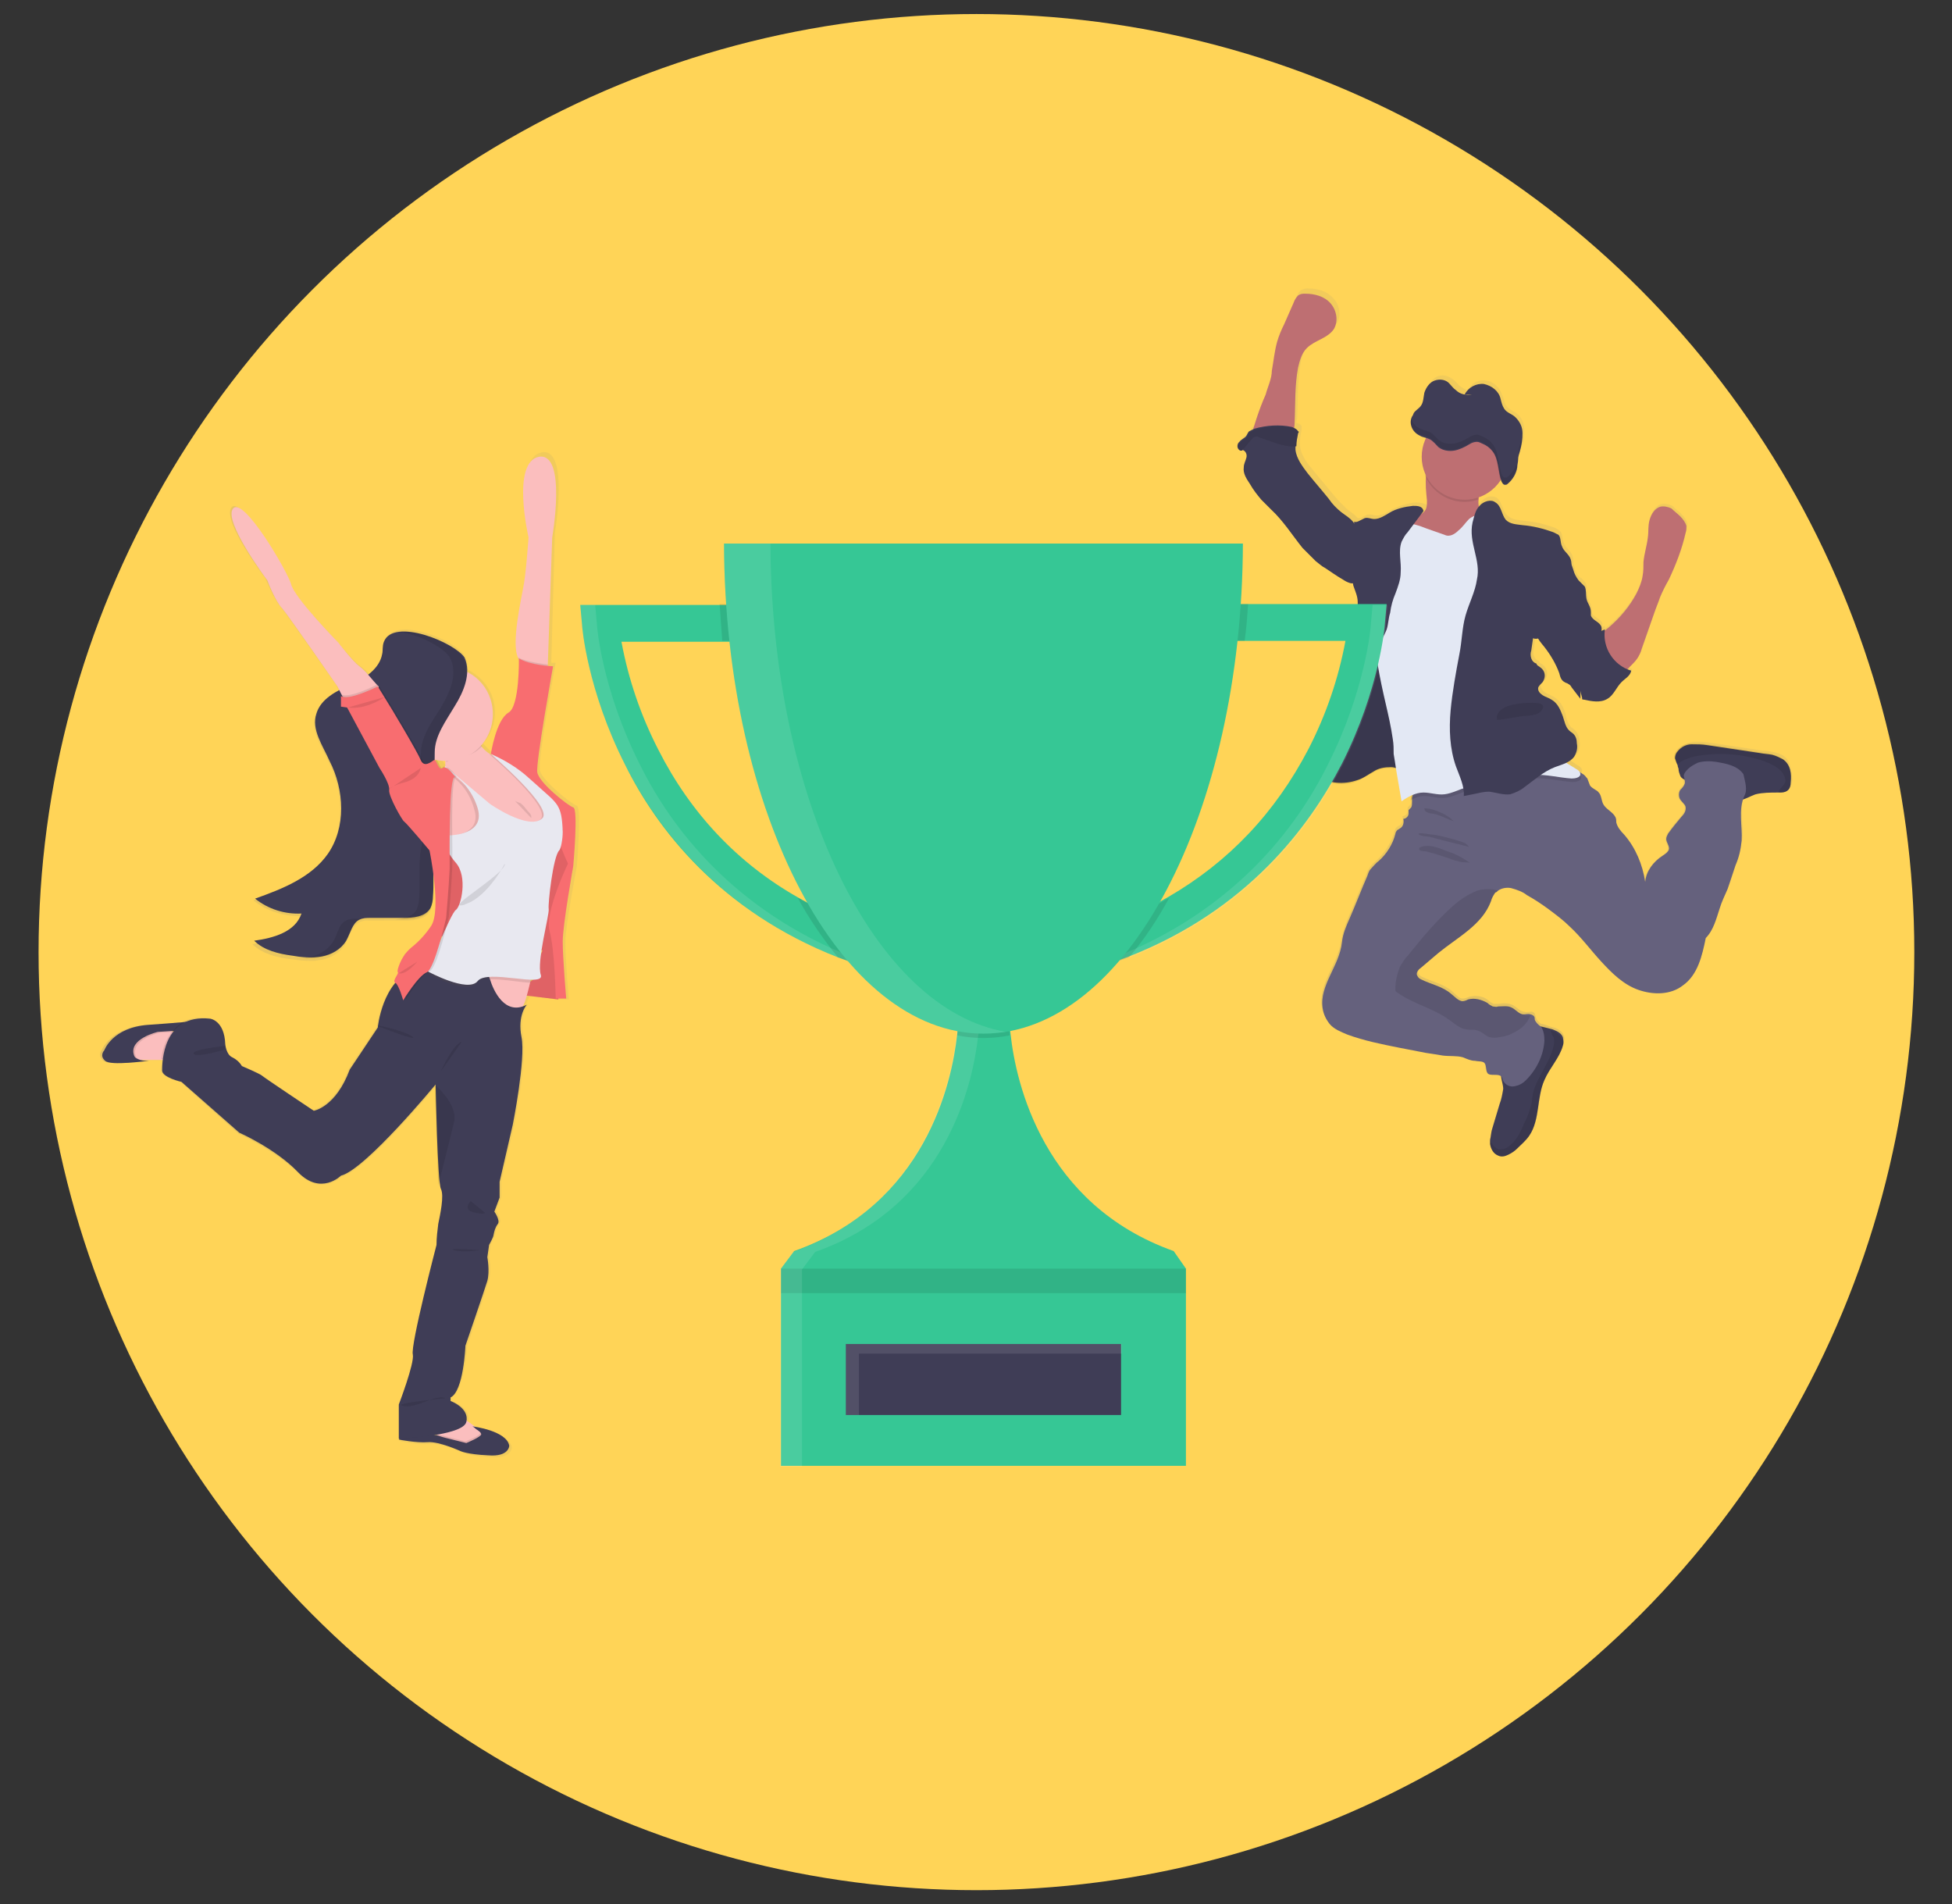 <?xml version="1.0" encoding="utf-8"?>
<!-- Generator: Adobe Illustrator 24.3.0, SVG Export Plug-In . SVG Version: 6.00 Build 0)  -->
<svg version="1.1" id="Livello_1" xmlns="http://www.w3.org/2000/svg" xmlns:xlink="http://www.w3.org/1999/xlink" x="0px" y="0px"
	 viewBox="0 0 222.7 217.2" style="enable-background:new 0 0 222.7 217.2;" xml:space="preserve">
<rect x="0" y="0" width="222.7" height="217.2" fill="#333333" stroke="none"/>
<style type="text/css">
	.st0{fill:#FFD457;}
	.st1{fill:url(#Tracciato_79_1_);}
	.st2{fill:#BE6F72;}
	.st3{fill:#3F3D56;}
	.st4{fill:#65617D;}
	.st5{opacity:0.1;enable-background:new    ;}
	.st6{fill:#E3E8F4;}
	.st7{opacity:0.1;}
	.st8{fill:#36C795;}
	.st9{opacity:0.1;fill:#FFFFFF;enable-background:new    ;}
	.st10{fill:url(#Tracciato_122_1_);}
	.st11{fill:#F86D70;}
	.st12{fill:#FBBEBE;}
	.st13{fill:#444053;}
	.st14{fill:#E8E8F0;}
</style>
<circle class="st0" cx="111.4" cy="108.6" r="107"/>
<linearGradient id="Tracciato_79_1_" gradientUnits="userSpaceOnUse" x1="-213.31" y1="1105.505" x2="-213.31" y2="1105.751" gradientTransform="matrix(257.527 0 0 -402.362 55105.801 444944.531)">
	<stop  offset="0" style="stop-color:#808080;stop-opacity:0.251"/>
	<stop  offset="0.54" style="stop-color:#808080;stop-opacity:0.122"/>
	<stop  offset="1" style="stop-color:#808080;stop-opacity:0.102"/>
</linearGradient>
<path id="Tracciato_79" class="st1" d="M203.6,86.3c-0.4-0.3-0.8-0.4-1.2-0.5c-0.5-0.1-0.9-0.2-1.4-0.2l-6-0.9
	c-0.6-0.1-1.2-0.1-1.8-0.1c-0.6,0.1-1.2,0.4-1.6,0.8c-0.2,0.2-0.3,0.5-0.3,0.8c0,0.3,0.1,0.6,0.3,0.8c0.1,0.1,0.1,0.2,0.1,0.4
	c0.1,0.3,0.1,0.6,0.2,0.8c0,0.1,0.1,0.1,0.1,0.2c0,0,0,0,0,0c-0.1,0.3,0.1,0.7,0.1,1c-0.1,0.3-0.4,0.4-0.5,0.7
	c-0.2,0.3-0.2,0.8,0,1.1c0.2,0.3,0.5,0.5,0.6,0.8c0.1,0.4-0.2,0.8-0.5,1.2c-0.6,0.6-1.1,1.3-1.5,1.9c-0.1,0.2-0.2,0.4-0.2,0.6
	c0,0.4,0.4,0.8,0.3,1.2c-0.1,0.3-0.4,0.5-0.7,0.7c-1,0.7-1.9,1.8-2,3c-0.3-2-1.1-3.9-2.4-5.4c-0.4-0.4-0.7-0.8-0.9-1.4
	c-0.1-0.2-0.1-0.4-0.1-0.6c-0.2-0.6-1-0.9-1.4-1.5c-0.2-0.4-0.2-1-0.5-1.3s-0.8-0.5-1-0.8c-0.1-0.2-0.2-0.5-0.3-0.8
	c-0.1-0.2-0.3-0.4-0.5-0.5c0,0-0.1-0.1-0.1-0.1c0.1-0.1,0.1-0.2,0.1-0.3c0-0.3-0.3-0.5-0.5-0.6c-0.3-0.2-0.6-0.4-0.9-0.6
	c0.3-0.2,0.6-0.4,0.8-0.7c0.3-0.4,0.4-1,0.3-1.5c0-0.4-0.2-0.8-0.4-1.1c-0.2-0.2-0.3-0.3-0.5-0.4c-0.4-0.4-0.6-1-0.7-1.6
	c-0.2-0.7-0.6-1.5-1.3-1.9c-0.3-0.2-0.7-0.3-1-0.5c-0.3-0.2-0.6-0.6-0.5-0.9c0.1-0.2,0.3-0.4,0.5-0.6c0.4-0.6,0.2-1.3-0.3-1.7
	c-0.2-0.1-0.4-0.2-0.4-0.4c-0.3-0.1-0.5-0.3-0.6-0.6c-0.1-0.3-0.1-0.6,0-0.9c0.1-0.5,0.1-0.9,0.2-1.4c0.2,0.1,0.5,0.1,0.7,0
	c0.2,0.3,0.5,0.7,0.7,1c0.7,0.9,1.3,1.9,1.7,3c0.1,0.4,0.3,0.8,0.6,1c0.1,0.1,0.3,0.1,0.4,0.2c0.2,0.1,0.3,0.2,0.4,0.4
	c0.3,0.4,0.6,0.8,0.9,1.2l0,0.1c0,0,0,0.1,0,0.1c0.1,0.1,0.1,0.1,0.2,0.1c0.9,0.2,1.9,0.4,2.7-0.1c0.7-0.4,1-1.3,1.6-1.9
	c0.4-0.4,1-0.7,1.1-1.3c-0.1,0-0.3-0.1-0.4-0.2c0.1-0.1,0.2-0.3,0.4-0.4c0.2-0.2,0.5-0.5,0.7-0.8c0.2-0.3,0.4-0.7,0.5-1.1
	c0.5-1.3,0.9-2.7,1.4-4c0.2-0.6,0.5-1.3,0.7-1.9c0.3-0.7,0.6-1.3,1-2c0.8-1.7,1.5-3.5,1.9-5.4c0.1-0.3,0.1-0.5,0.1-0.8
	c-0.1-0.4-0.4-0.8-0.7-1.1c-0.3-0.3-0.7-0.6-1-0.9c-0.4-0.2-0.9-0.3-1.3-0.2c-0.6,0.2-1,0.8-1.2,1.5c-0.1,0.6-0.1,1.3-0.2,2
	c-0.1,0.9-0.4,1.9-0.5,2.8c0,0.5,0,1.1-0.1,1.6c-0.1,0.7-0.4,1.4-0.7,2c-0.8,1.5-1.9,2.8-3.2,3.9c-0.1,0.1-0.3,0.2-0.5,0.4
	c0-0.1,0-0.2,0-0.3c-0.1,0-0.2,0.1-0.3,0.1c0-0.1,0-0.2,0-0.4c-0.2-0.6-1.1-0.7-1.2-1.3c0-0.1,0-0.3,0-0.4c-0.1-0.5-0.4-1-0.5-1.5
	c-0.1-0.5,0-1-0.2-1.4c-0.2-0.3-0.4-0.5-0.7-0.7c-0.3-0.3-0.5-0.7-0.6-1.2c0-0.1-0.1-0.2-0.1-0.4c0-0.3,0-0.5-0.1-0.8
	c-0.2-0.6-0.8-0.9-1-1.5c-0.2-0.4-0.1-1-0.4-1.3c-0.2-0.2-0.4-0.3-0.6-0.4c-1.1-0.4-2.3-0.7-3.5-0.8c-0.7-0.1-1.4-0.1-1.9-0.6
	c-0.6-0.5-0.6-1.5-1.2-2c-0.6-0.4-1.4-0.1-1.8,0.4c-0.1,0.1-0.1,0.2-0.2,0.2c-0.1-0.3-0.1-0.7-0.1-1c0-0.1,0-0.2,0-0.2
	c1.1-0.4,2-1.1,2.7-2.1v0l0,0.1c0.1,0.2,0.2,0.4,0.4,0.4l0,0c0.1,0,0.2,0,0.3-0.1c0.1-0.1,0.3-0.2,0.4-0.4c0.1-0.1,0.1-0.1,0.2-0.2
	c0.1-0.2,0.2-0.3,0.3-0.5c0.1-0.3,0.2-0.5,0.2-0.8c0-0.3,0-0.6,0.1-0.9c0-0.2,0.1-0.4,0.2-0.6c0-0.1,0-0.1,0.1-0.2
	c0-0.1,0.1-0.2,0.1-0.2c0.2-0.5,0.2-1,0.2-1.6V49c0-0.7-0.3-1.4-0.8-1.8c-0.4-0.3-1-0.5-1.3-1c-0.2-0.3-0.2-0.7-0.4-1.1
	c-0.3-0.9-1-1.6-1.9-1.7c-0.5-0.1-1.1,0.1-1.5,0.4l0,0l0,0l0,0c-0.2,0.2-0.4,0.4-0.6,0.7c-0.3-0.1-0.6-0.3-0.9-0.5
	c-0.2-0.2-0.4-0.5-0.7-0.7c-0.5-0.4-1.1-0.6-1.7-0.4c-0.6,0.2-1.1,0.8-1.2,1.4c-0.1,0.5-0.1,1.1-0.4,1.5c-0.2,0.3-0.6,0.5-0.8,0.8
	c-0.2,0.2-0.3,0.4-0.3,0.7l0,0c0,0.1,0,0.3,0,0.4l0,0c0,0.1,0,0.1,0,0.2v0c0,0.1,0,0.1,0,0.2l0,0c0.1,0.2,0.2,0.5,0.4,0.7
	c0.2,0.2,0.4,0.3,0.6,0.4c0.1,0,0.2,0.1,0.3,0.1l0.3,0.1l0.1,0c-0.7,1.3-0.8,2.9-0.1,4.3c0,0.1,0,0.1,0,0.2c0,1,0,1.9,0.1,2.9
	c0,0.4,0.1,0.8-0.2,1.1c-0.1,0.1-0.2,0.2-0.4,0.3c0.1-0.2,0.3-0.3,0.4-0.5c-0.3-0.3-0.9-0.4-1.4-0.4c-0.9,0.1-1.9,0.4-2.7,0.8
	c-0.5,0.3-1.1,0.7-1.7,0.7c-0.4,0-0.7-0.2-1.1-0.1c-0.2,0.1-0.4,0.2-0.6,0.3c-0.1,0.1-0.3,0.1-0.5,0.1c-0.4-0.5-1-0.8-1.4-1.2
	c-0.5-0.5-1-1-1.4-1.5c-0.8-1-1.6-1.9-2.4-2.9c-0.7-0.8-1.3-1.7-1.4-2.7c0-0.1,0-0.2,0-0.3c0-0.5,0.1-1,0.2-1.5c0-0.1,0-0.2,0-0.4
	c-0.1-0.2-0.4-0.3-0.6-0.4l0,0c0-0.2,0.1-0.4,0.1-0.6c0.1-2.1,0-4.2,0.4-6.3c0.2-0.8,0.4-1.6,1-2.2c0.9-0.9,2.4-1.1,3.1-2.2
	c0.6-0.9,0.3-2.2-0.4-2.9c-0.7-0.8-1.8-1.1-2.9-1.1c-0.3,0-0.6,0.1-0.8,0.2c-0.2,0.2-0.4,0.5-0.5,0.8l-1.1,2.6
	c-0.3,0.7-0.6,1.4-0.8,2.1c-0.3,1.1-0.4,2.2-0.6,3.3c0,0.8-0.5,1.9-0.8,2.6c-0.3,0.9-0.7,1.7-1,2.6c-0.1,0.2-0.3,0.9-0.5,1.5
	c-0.1,0-0.1,0.1-0.2,0.1c-0.1,0.2-0.2,0.3-0.3,0.5c-0.2,0.3-0.6,0.5-0.8,0.7c-0.2,0.3-0.3,0.8,0,0.9c0.1,0,0.1,0,0.2,0
	c0,0,0.1,0,0.1,0c0.4,0.1,0.5,0.6,0.5,0.9s-0.2,0.7-0.3,1.1c-0.1,0.7,0.3,1.3,0.7,1.9c0.4,0.6,0.8,1.2,1.3,1.8
	c0.3,0.4,0.7,0.7,1.1,1.1c1.3,1.4,2.4,3,3.6,4.4c0.4,0.6,0.9,1.1,1.5,1.5c0.4,0.3,0.7,0.5,1.1,0.8l2,1.3c0.2,0.2,0.5,0.3,0.8,0.4
	c0.1,0,0.2,0,0.3,0c0,0.1,0,0.1,0,0.2c0.2,0.6,0.5,1.2,0.5,1.9c0,0.7,0,1.3,0,2c0,0.6,0.2,1.2,0.2,1.8c0.1,1.2-0.2,2.3-0.5,3.4
	c-0.4,1.7-0.7,3.3-1.5,4.8c-0.2,0.4-0.5,0.8-0.5,1.3c0,0.1,0,0.1,0,0.2l0,0l-0.4,0.2c-0.1,0.1-0.2,0.1-0.3,0.2
	c-0.5,0.3-1,0.6-1.2,1.2c-0.2,0.4-0.1,0.9-0.3,1.3c0,0,0,0,0,0.1c-0.2,0.4-0.6,0.7-0.7,1.1l0,0c-0.1,0.3,0.1,0.7,0,1v0
	c-0.1,0.2-0.1,0.3-0.1,0.5c0,0.1,0,0.1,0,0.2c0,0.2,0.1,0.4,0.3,0.5c0.1,0.1,0.2,0.2,0.3,0.2c0.1,0.1,0.2,0.1,0.3,0.2l0.1,0
	c0.1,0,0.2,0.1,0.3,0.1l0.1,0c0.1,0,0.2,0.1,0.3,0.1l0.1,0c0.1,0,0.2,0.1,0.3,0.1l0.1,0l0.1,0l0.2,0.1l0.1,0c0.1,0,0.2,0,0.3,0h0.1
	c0.1,0,0.2,0,0.2,0h0.4c0.1,0,0.2,0,0.3,0h0c0.1,0,0.2,0,0.3-0.1l0.1,0c0.1,0,0.2,0,0.3-0.1l0.1,0c0.1,0,0.2-0.1,0.3-0.1
	c0.4-0.2,0.8-0.3,1.1-0.6c0.2-0.1,0.5-0.3,0.7-0.4c0.2-0.1,0.4-0.2,0.6-0.2c0.5-0.2,1-0.3,1.5-0.2c0.2,0,0.5,0.1,0.7,0.1
	c0,0,0,0.1,0,0.1c0.2,1.2,0.4,2.4,0.6,3.5c0.3-0.2,0.7-0.4,1-0.6c-0.1,0.2-0.1,0.4-0.1,0.6c0,0.1,0,0.3,0,0.4c0,0.2,0.1,0.5-0.1,0.7
	c-0.1,0.1-0.2,0.2-0.3,0.3c0,0.1,0,0.3,0,0.4c0,0.3-0.3,0.6-0.6,0.6c0.1,0.4,0,0.9-0.4,1.1c-0.1,0-0.2,0.1-0.3,0.2
	c-0.1,0.1-0.1,0.2-0.2,0.4c-0.3,1.2-1,2.3-1.9,3.2c-0.3,0.3-0.7,0.6-0.9,0.9c-0.2,0.3-0.3,0.5-0.4,0.8c-0.7,1.6-1.3,3.2-2,4.8
	c-0.4,0.9-0.7,1.8-0.9,2.8c-0.3,2.6-2.6,4.9-2.2,7.5c0.1,0.7,0.4,1.3,0.8,1.8c0.5,0.6,1.2,0.9,2,1.2c1.9,0.7,3.9,1.1,5.9,1.5
	l3.1,0.6c0.6,0.1,1.2,0.2,1.9,0.3c0.8,0.1,1.5,0,2.3,0.2c0.5,0.1,0.9,0.3,1.4,0.4c0.4,0,0.9-0.1,1.1,0.3c0.2,0.3,0.1,0.8,0.3,1.1
	c0.4,0.5,1.2,0,1.6,0.4c0.1,0.2,0.2,0.3,0.2,0.5c0.1,0.1,0.1,0.2,0.2,0.3c0,0.1,0,0.3,0,0.4c-0.1,0.6-0.2,1.1-0.4,1.7
	c-0.3,1-0.6,2-0.9,3c-0.1,0.4-0.2,0.7-0.2,1.1c0,0.2,0,0.4,0,0.5c0.1,0.5,0.4,1.1,0.9,1.3c0.4,0.1,0.8,0.1,1.2-0.1
	c0.4-0.2,0.7-0.4,1-0.7c0.5-0.4,1-0.9,1.4-1.5c1.2-1.8,0.8-4.3,1.7-6.3c0.6-1.4,1.7-2.5,2.1-3.9c0.1-0.3,0.1-0.6,0-0.8
	c-0.2-0.5-0.7-0.8-1.2-0.9h0c-0.4-0.1-0.8-0.3-1.2-0.4c-0.1,0-0.2,0-0.3-0.1c-0.2-0.2-0.4-0.4-0.5-0.7c0-0.1-0.1-0.3-0.1-0.4
	c-0.1-0.1-0.2-0.2-0.4-0.2c-0.2,0-0.6,0.1-0.8,0c-0.5,0-0.9-0.6-1.4-0.8c-0.5-0.2-1-0.2-1.5-0.1c-0.2,0-0.4,0-0.6,0
	c-0.2-0.1-0.4-0.2-0.6-0.4c-0.6-0.5-1.4-0.6-2.2-0.4c-0.2,0.1-0.5,0.2-0.7,0.2c-0.5,0-0.8-0.5-1.2-0.8c-1-0.9-2.3-1.1-3.5-1.7
	c-0.2-0.1-0.3-0.2-0.4-0.4c-0.1-0.3,0.2-0.7,0.4-0.9l2-1.7c2.2-1.8,5-3.2,6-5.9c0.1-0.4,0.3-0.7,0.5-1c0.1-0.1,0.2-0.2,0.3-0.2
	c0.4-0.3,1-0.4,1.5-0.3c0.6,0.1,1.2,0.4,1.8,0.8c0.9,0.5,1.7,1.1,2.6,1.7c0.8,0.6,1.6,1.2,2.3,1.9c1.3,1.2,2.4,2.7,3.6,4
	c1.2,1.3,2.6,2.6,4.2,3.2c1.7,0.6,3.7,0.6,5.1-0.5c1.6-1.2,2.2-3.4,2.6-5.4c0.9-0.9,1.2-2.2,1.6-3.4c0.3-0.8,0.6-1.5,0.9-2.2
	c0.4-0.9,0.6-1.8,0.9-2.7c0.3-0.9,0.5-1.9,0.7-2.8c0.1-1.5-0.3-3.2,0.1-4.6c0.6-0.1,1.1-0.4,1.6-0.6c0.8-0.3,1.7-0.2,2.6-0.2h0.1
	c0.3,0,0.6,0,0.9-0.2c0.3-0.2,0.3-0.7,0.4-1C204.4,88,204.3,86.9,203.6,86.3z M168.1,44.5c-0.2,0.1-0.4,0.1-0.6,0L168.1,44.5z"/>
<path id="Tracciato_80" class="st2" d="M169.1,60c-0.3,0.3-0.6,0.4-1,0.5l-1.7,0.6c-0.9,0.3-1.9,0.7-2.9,0.6
	c-0.6-0.1-2.9-0.4-3.3-0.9c-0.5-0.7,1.4-1.7,2-2.2c0.1-0.1,0.3-0.2,0.4-0.4c0.2-0.3,0.2-0.7,0.2-1.1c-0.1-1-0.2-1.9-0.1-2.9
	c0-0.2,0.1-0.5,0.1-0.7c0.2-1.1,1.3-0.7,2.1-0.4c1,0.3,2,0.7,2.9,1.2c0.3,0.1,0.5,0.4,0.7,0.6c0.4,0.5,0.2,1.3,0.2,2
	c-0.1,0.5,0,1.1,0.3,1.4c0.2,0.1,0.3,0.3,0.5,0.5C169.5,59.3,169.4,59.7,169.1,60z"/>
<path id="Tracciato_81" class="st2" d="M145.1,42.3c0.2-1.1,0.3-2.2,0.6-3.3c0.2-0.7,0.5-1.4,0.8-2l1.1-2.5c0.1-0.3,0.3-0.6,0.5-0.8
	c0.3-0.2,0.5-0.2,0.8-0.2c1.1,0,2.2,0.3,2.9,1.1s0.9,2,0.4,2.9c-0.7,1.1-2.2,1.3-3.1,2.2c-0.6,0.6-0.8,1.4-1,2.2
	c-0.4,2.1-0.3,4.2-0.4,6.3c0,0.7-0.2,1.4-0.7,1.7c-0.3,0.2-0.7,0.2-1.1,0.2l-1.6,0c-0.3,0-1.2,0.2-1.4,0c-0.3-0.4,0.4-2.1,0.5-2.5
	c0.3-0.9,0.6-1.7,1-2.6C144.6,44.2,145.1,43.2,145.1,42.3z"/>
<path id="Tracciato_82" class="st3" d="M178.3,119.3c-0.4,1.4-1.5,2.5-2.1,3.9c-0.9,2-0.5,4.5-1.7,6.3c-0.4,0.6-0.9,1-1.4,1.5
	c-0.3,0.3-0.6,0.5-1,0.7c-0.4,0.2-0.8,0.3-1.2,0.1c-0.5-0.2-0.8-0.7-0.9-1.3c0-0.2,0-0.4,0-0.5c0.1-0.4,0.1-0.7,0.2-1.1
	c0.3-1,0.6-2,0.9-3c0.2-0.5,0.3-1.1,0.4-1.7c0-0.6-0.4-1.4-0.2-2c0.1-0.3,0.4-0.5,0.5-0.7c0.2-0.3,0.3-0.7,0.4-1
	c0.2-0.7,0.3-1.4,0.8-2c0.3-0.3,0.6-0.6,1-0.9c0.3-0.2,0.6-0.4,0.9-0.5c0.3-0.1,0.7,0,1,0c0.4,0.1,0.8,0.2,1.2,0.3h0
	c0.5,0.2,1,0.4,1.2,0.9C178.4,118.8,178.4,119,178.3,119.3z"/>
<path id="Tracciato_83" class="st3" d="M204.3,89.2c0,0.4-0.1,0.8-0.4,1c-0.3,0.2-0.6,0.2-0.9,0.2h-0.1c-0.9,0-1.8,0-2.6,0.2
	c-0.6,0.2-1.2,0.6-1.9,0.7c-0.9,0.1-1.8-0.4-2.6-0.8c-0.8-0.4-1.5-0.8-2.3-1.1c-0.5-0.2-1.6-0.4-1.8-0.9c-0.1-0.3-0.2-0.5-0.2-0.8
	c0-0.1-0.1-0.2-0.1-0.4c-0.1-0.2-0.2-0.5-0.3-0.8c0-0.3,0.1-0.6,0.3-0.8c0.4-0.5,1-0.8,1.6-0.8c0.6,0,1.2,0,1.8,0.1l6,0.9
	c0.5,0.1,0.9,0.1,1.4,0.2c0.4,0.1,0.8,0.3,1.2,0.5C204.3,87.2,204.4,88.3,204.3,89.2z"/>
<path id="Tracciato_84" class="st4" d="M199,90.8c-0.7,1.6-0.2,3.4-0.3,5.1c-0.1,1-0.3,1.9-0.7,2.8c-0.3,0.9-0.6,1.8-0.9,2.7
	c-0.3,0.7-0.7,1.5-0.9,2.2c-0.4,1.2-0.7,2.5-1.6,3.4c-0.4,2-0.9,4.2-2.6,5.4c-1.4,1.1-3.4,1.1-5.1,0.5c-1.7-0.6-3-1.9-4.2-3.2
	c-1.2-1.3-2.3-2.8-3.6-4c-0.7-0.7-1.5-1.3-2.3-1.9c-0.8-0.6-1.7-1.2-2.6-1.7c-0.5-0.4-1.1-0.6-1.8-0.8c-0.5-0.1-1.1,0-1.5,0.3
	c-0.1,0.1-0.2,0.2-0.3,0.2c-0.2,0.3-0.4,0.6-0.5,1c-1,2.7-3.8,4.1-6,5.9l-2,1.7c-0.3,0.2-0.6,0.6-0.4,0.9c0.1,0.2,0.2,0.3,0.4,0.4
	c1.2,0.6,2.5,0.8,3.5,1.7c0.4,0.3,0.7,0.7,1.2,0.8c0.3,0,0.5-0.1,0.7-0.2c0.7-0.2,1.5,0,2.2,0.4c0.2,0.2,0.4,0.3,0.6,0.4
	c0.2,0,0.4,0.1,0.6,0c0.5,0,1.1-0.1,1.5,0.1c0.5,0.2,0.9,0.8,1.4,0.8c0.3,0,0.6-0.1,0.8,0c0.1,0,0.3,0.1,0.4,0.2
	c0.1,0.1,0.1,0.3,0.1,0.4c0.1,0.3,0.4,0.6,0.7,0.8c0.3,0.4,0.4,1,0.4,1.6c-0.1,1.7-0.9,3.3-2.1,4.5c-0.4,0.4-0.8,0.6-1.3,0.7
	c-0.5,0.1-1-0.1-1.3-0.6c-0.1-0.2-0.1-0.4-0.2-0.5c-0.4-0.4-1.3,0-1.6-0.4c-0.2-0.3-0.1-0.8-0.3-1.1c-0.2-0.3-0.7-0.2-1.1-0.3
	c-0.5,0-0.9-0.2-1.4-0.4c-0.7-0.2-1.5-0.1-2.3-0.2c-0.6-0.1-1.2-0.2-1.9-0.3l-3.1-0.6c-2-0.4-4-0.8-5.9-1.5c-0.7-0.3-1.5-0.6-2-1.2
	c-0.4-0.5-0.7-1.1-0.8-1.8c-0.4-2.6,1.9-4.8,2.2-7.5c0.1-1,0.5-1.9,0.9-2.8c0.7-1.6,1.3-3.2,2-4.8c0.1-0.3,0.2-0.6,0.4-0.8
	c0.3-0.3,0.6-0.7,0.9-0.9c0.9-0.8,1.6-1.9,1.9-3.1c0-0.1,0.1-0.3,0.2-0.4c0.1-0.1,0.2-0.1,0.3-0.2c0.4-0.2,0.5-0.7,0.4-1.1
	c0.3,0,0.6-0.3,0.6-0.6c0-0.1,0-0.3,0-0.4c0.1-0.1,0.2-0.2,0.3-0.3c0.1-0.2,0.1-0.4,0.1-0.7c0-0.1,0-0.3,0-0.4
	c0.1-0.5,0.3-1,0.7-1.4c0.6-0.6,1.4-0.4,2.2-0.6c0.8-0.2,1.6-0.4,2.4-0.8c2.1-0.8,4.4-1.4,6.6-1.5c2.3-0.2,4.6,0.2,6.7,1.1
	c0.3,0.1,0.6,0.3,0.9,0.5c0.2,0.1,0.3,0.3,0.5,0.5c0.1,0.3,0.2,0.5,0.3,0.8c0.3,0.4,0.8,0.5,1,0.8c0.3,0.3,0.3,0.9,0.5,1.3
	c0.3,0.6,1.1,0.9,1.4,1.5c0.1,0.2,0.1,0.4,0.1,0.6c0.1,0.5,0.5,1,0.9,1.4c1.3,1.5,2.1,3.4,2.4,5.4c0.1-1.2,0.9-2.3,2-3
	c0.3-0.2,0.6-0.4,0.7-0.7c0.1-0.4-0.3-0.8-0.3-1.2c0-0.2,0.1-0.4,0.2-0.6c0.5-0.7,1-1.3,1.5-1.9c0.3-0.3,0.6-0.7,0.5-1.2
	c-0.1-0.3-0.4-0.5-0.6-0.8c-0.2-0.3-0.2-0.8,0-1.1c0.2-0.2,0.4-0.4,0.5-0.7c0.1-0.3-0.1-0.7-0.1-1c0.1-0.3,0.3-0.5,0.5-0.7
	c0.3-0.3,0.7-0.5,1.1-0.7c0.6-0.2,1.4-0.2,2.1-0.1c1.1,0.2,2.4,0.4,3.1,1.4C199.1,89.2,199.4,90.1,199,90.8z"/>
<path id="Tracciato_85" class="st5" d="M204.3,89.2c0,0.4-0.1,0.8-0.4,1c-0.3,0.2-0.6,0.2-0.9,0.2h-0.1c0.1-0.5,0.7-0.8,0.8-1.3
	c0-0.3-0.1-0.6-0.3-0.9c-0.5-0.7-1.4-1.1-2.2-1.4c-2.4-0.8-4.9-1-7.4-0.6c-0.7,0.1-1.3,0.3-1.9,0.6c-0.2,0.1-0.4,0.3-0.6,0.4
	c-0.1-0.2-0.2-0.5-0.3-0.8c0-0.3,0.1-0.6,0.3-0.8c0.4-0.5,1-0.8,1.6-0.8c0.6,0,1.2,0,1.8,0.1l6,0.9c0.5,0.1,0.9,0.1,1.4,0.2
	c0.4,0.1,0.8,0.3,1.2,0.5C204.3,87.2,204.4,88.3,204.3,89.2z"/>
<path id="Tracciato_86" class="st5" d="M178.3,119.3c-0.4,1.4-1.5,2.5-2.1,3.9c-0.9,2-0.5,4.5-1.7,6.3c-0.4,0.6-0.9,1-1.4,1.5
	c-0.3,0.3-0.6,0.5-1,0.7c-0.4,0.2-0.8,0.3-1.2,0.1c-0.5-0.2-0.8-0.7-0.9-1.3c0-0.2,0-0.4,0-0.5l0,0c0.2,0.5,0.6,1.1,1.1,1.1
	c0.4,0,0.8-0.1,1.1-0.4c0.8-0.6,1.3-1.6,1.7-2.6c0.4-0.7,0.6-1.4,0.8-2.1c0.1-0.4,0.1-0.8,0.2-1.3c0.5-2,2.1-3.7,2.4-5.7
	c0-0.1,0-0.3,0-0.4c0-0.2-0.1-0.4-0.2-0.5c-0.1-0.2-0.1-0.4-0.2-0.6c0.5,0.2,1,0.4,1.2,0.9C178.4,118.8,178.4,119,178.3,119.3
	L178.3,119.3z"/>
<path id="Tracciato_87" class="st5" d="M174.6,115.8c-0.2,0.6-0.6,1.1-1.1,1.5c-0.7,0.5-1.5,0.9-2.4,1c-0.4,0.1-0.8,0.1-1.2,0
	c-0.5-0.2-0.9-0.7-1.5-0.8c-0.4-0.1-0.8,0-1.2-0.1c-0.7-0.1-1.3-0.7-1.9-1.1c-1.8-1.3-4.1-1.8-5.9-3.1c-0.1,0-0.1-0.1-0.2-0.2
	c0-0.1,0-0.2,0-0.3c0-0.8,0.2-1.6,0.5-2.4c0.3-0.5,0.6-1,1-1.4c1.6-2,3.2-3.9,5.1-5.6c0.8-0.7,1.7-1.3,2.7-1.7
	c0.6-0.2,1.7-0.3,2.4,0c-0.1,0.1-0.2,0.2-0.3,0.2c-0.2,0.3-0.4,0.6-0.5,1c-1,2.7-3.8,4.1-6,5.9l-2,1.7c-0.3,0.2-0.6,0.6-0.4,0.9
	c0.1,0.2,0.2,0.3,0.4,0.4c1.2,0.6,2.5,0.8,3.5,1.7c0.4,0.3,0.7,0.7,1.2,0.8c0.3,0,0.5-0.1,0.7-0.2c0.7-0.2,1.5,0,2.2,0.4
	c0.2,0.2,0.4,0.3,0.6,0.4c0.2,0,0.4,0.1,0.6,0c0.5,0,1.1-0.1,1.5,0.1c0.5,0.2,0.9,0.8,1.4,0.8C174,115.9,174.3,115.8,174.6,115.8z"
	/>
<path id="Tracciato_88" class="st3" d="M152,82.5c-0.5,0.3-1,0.6-1.2,1.2c-0.2,0.4-0.1,0.9-0.3,1.3c-0.2,0.4-0.6,0.7-0.7,1.1
	c-0.1,0.3,0.1,0.7,0,1c-0.1,0.2-0.1,0.3-0.1,0.5c0,0.4,0.3,0.7,0.6,0.9c1.3,0.9,3,1,4.5,0.5c0.7-0.2,1.2-0.6,1.9-1
	c0.6-0.4,1.3-0.5,2-0.5c0.4,0,0.8,0.2,1.2,0.2c0.4,0.1,0.8,0,1.1-0.3c0.1-0.2,0.2-0.4,0.2-0.6c0.3-1.3,0.2-2.8-0.1-4.1
	s-0.8-2.7-1.2-4c-0.2-1-0.4-2-0.8-3c-0.4-0.9-1.1-1.8-2.1-2.2c-0.1,0-0.2,0-0.2,0c-0.1,0-0.1,0.1-0.2,0.1c-0.8,0.8-1.3,1.8-1.7,2.8
	c-0.4,1.2-0.5,2.4-0.8,3.6c-0.2,0.5-0.3,1.1-0.7,1.5C153,82,152.5,82.3,152,82.5z"/>
<path id="Tracciato_89" class="st5" d="M161.3,86.9c0,0.2-0.1,0.4-0.3,0.6c-0.3,0.3-0.7,0.4-1.1,0.3c-0.4,0-0.8-0.2-1.2-0.2
	c-0.7,0-1.4,0.1-2,0.5c-0.6,0.3-1.2,0.7-1.9,1c-0.9,0.4-2,0.4-3,0.2c-0.5-0.1-1-0.4-1.5-0.6c-0.3-0.2-0.6-0.5-0.6-0.9
	c0-0.2,0.1-0.3,0.1-0.5c0.1-0.3-0.1-0.7,0-1c0.1-0.4,0.5-0.7,0.7-1.1s0.1-0.9,0.3-1.3c0.2-0.5,0.7-0.9,1.2-1.2
	c0.5-0.3,1-0.5,1.4-0.9c0-0.1,0.1-0.1,0.1-0.2c0.3-0.4,0.5-0.9,0.6-1.3c0.4-1.2,0.5-2.4,0.8-3.6c0.3-1.1,0.9-2,1.7-2.8
	c0-0.1,0.1-0.1,0.2-0.1c0.1,0,0.2,0,0.2,0c1,0.4,1.6,1.2,2.1,2.2c0.4,0.9,0.6,2,0.8,3c0.3,1.3,0.8,2.7,1.2,4S161.6,85.5,161.3,86.9z
	"/>
<path id="Tracciato_90" class="st5" d="M168.6,57c-2.4,0.8-5-0.4-6-2.7c0-0.2,0.1-0.5,0.1-0.7c0.2-1.1,1.3-0.7,2.1-0.4
	c1,0.3,2,0.7,2.9,1.2c0.3,0.1,0.5,0.4,0.7,0.6C168.8,55.6,168.6,56.3,168.6,57z"/>
<circle id="Ellisse_14" class="st2" cx="167.1" cy="52.1" r="4.9"/>
<path id="Tracciato_91" class="st5" d="M180.4,88.7c0,0.4-0.6,0.5-1,0.5c-1.5-0.1-2.9-0.5-4.4-0.4c-1.8,0.2-3.5,1.2-5.4,1.3
	c-0.7,0-1.4-0.1-2.1,0.1c-0.9,0.2-1.7,0.7-2.6,0.8c-0.8,0.1-1.6-0.2-2.4-0.2c-0.6,0-1.1,0.2-1.6,0.5c0.1-0.5,0.3-1,0.7-1.4
	c0.6-0.6,1.4-0.4,2.2-0.6c0.8-0.2,1.6-0.4,2.4-0.8c2.1-0.8,4.4-1.4,6.6-1.5c2.3-0.2,4.6,0.2,6.7,1.1c0.3,0.1,0.6,0.3,0.9,0.5
	C180.4,88.6,180.4,88.7,180.4,88.7z"/>
<path id="Tracciato_92" class="st6" d="M164.8,61l-2-0.7L162,60c-0.3-0.1-0.7-0.2-1.1-0.3c-1-0.1-1.9,0.6-2.4,1.4
	c-0.5,0.8-0.7,1.8-0.9,2.7c-0.2,1.3-0.4,2.6-0.6,3.9c-0.2,1.2-0.3,2.4-0.3,3.6c0.1,3,0.7,6,1.4,9c0.3,1.3,0.6,2.6,0.8,4
	c0.1,0.6,0.1,1.1,0.1,1.7c0.1,0.6,0.2,1.2,0.3,1.9l0.6,3.5c0.7-0.5,1.6-1,2.5-1c0.8,0,1.6,0.3,2.4,0.2c0.9-0.1,1.7-0.6,2.6-0.8
	c0.7-0.1,1.4,0,2.1-0.1c1.8-0.1,3.5-1.1,5.4-1.3c1.5-0.1,2.9,0.3,4.4,0.4c0.4,0,1-0.1,1-0.5c0-0.3-0.3-0.5-0.5-0.6
	c-1.2-0.7-2.3-1.5-3.3-2.4c-1-0.8-1.9-1.5-2.6-2.6c-1.6-2.5-1.1-5.9-2.4-8.5c-1.1-2.1,0-4.9,0-7.3c0-1.2,0-2.4-0.3-3.6
	c-0.2-0.7-0.4-1.3-0.7-1.9l-1-2.4c0-0.1-0.1-0.1-0.1-0.2c-0.1,0-0.1-0.1-0.2-0.1c-0.6,0-1.1,0.1-1.6,0.5c-0.4,0.4-0.7,0.9-1.2,1.3
	C166,60.9,165.4,61.3,164.8,61z"/>
<path id="Tracciato_93" class="st3" d="M168,59.6c0.2-0.7,0.3-1.4,0.8-1.9c0.4-0.5,1.3-0.8,1.8-0.4c0.7,0.4,0.7,1.4,1.2,2
	c0.5,0.5,1.2,0.5,1.9,0.6c1.2,0.1,2.4,0.4,3.5,0.8c0.2,0.1,0.4,0.2,0.6,0.3c0.3,0.3,0.2,0.9,0.4,1.3c0.2,0.6,0.8,0.9,1,1.5
	c0.2,0.6,0,1.3-0.2,1.9c-0.4,1.1-0.6,2.3-1,3.5c-0.4,1.1-0.9,2.3-1.7,3.1c-0.4,0.4-0.9,0.7-1.4,0.5l-0.2,1.4c-0.1,0.3-0.1,0.6,0,0.9
	c0.1,0.3,0.3,0.5,0.6,0.6c0,0.2,0.3,0.3,0.4,0.4c0.6,0.4,0.7,1.1,0.3,1.7c0,0,0,0,0,0c-0.2,0.2-0.4,0.4-0.5,0.6
	c-0.1,0.4,0.2,0.7,0.5,0.9c0.3,0.2,0.7,0.3,1,0.5c0.7,0.4,1,1.1,1.3,1.9c0.2,0.6,0.3,1.2,0.7,1.6c0.2,0.2,0.4,0.3,0.5,0.4
	c0.3,0.3,0.4,0.7,0.4,1.1c0.1,0.5,0,1-0.3,1.5c-0.5,0.7-1.4,0.9-2.2,1.2c-1.3,0.5-2.4,1.5-3.5,2.3c-0.5,0.4-1,0.6-1.6,0.8
	c-0.8,0.1-1.6-0.2-2.4-0.3c-0.5,0-1,0.1-1.4,0.2l-1.5,0.3c0.1-1.1-0.5-2.3-0.9-3.4c-0.7-2-0.8-4.2-0.6-6.4c0.2-2.1,0.6-4.3,1-6.4
	c0.3-1.5,0.3-3,0.7-4.4c0.4-1.4,1.1-2.7,1.3-4.1C169,63.9,167.5,61.9,168,59.6z"/>
<path id="Tracciato_94" class="st3" d="M179.2,64.2c0.1,0.2,0.2,0.5,0.3,0.8c0.1,0.4,0.3,0.8,0.6,1.2c0.2,0.2,0.5,0.5,0.7,0.7
	c0.2,0.4,0.1,0.9,0.2,1.4c0.1,0.5,0.5,0.9,0.5,1.5c0,0.1,0,0.3,0,0.4c0.2,0.6,1,0.7,1.2,1.3c0.1,0.4-0.1,0.8-0.1,1.2
	c0,0.1,0,0.3,0,0.4c-0.1,0.1-0.2,0.3-0.3,0.4c-0.8,0.8-1.4,1.8-1.6,2.9c-0.2,1.1-0.4,2.2-0.4,3.3l-1-1.3c-0.1-0.2-0.2-0.3-0.4-0.4
	c-0.1-0.1-0.3-0.1-0.4-0.2c-0.4-0.2-0.5-0.6-0.6-1c-0.4-1.1-1-2.1-1.7-3c-0.4-0.5-0.8-0.9-0.9-1.5c0-0.3,0-0.5,0-0.8
	c0.2-1.6,0.5-3.2,1.3-4.7c0.4-0.7,0.8-1.3,1.2-1.9C178.2,64.4,178.5,63.3,179.2,64.2z"/>
<path id="Tracciato_95" class="st3" d="M155,65.7c0,0.2,0,0.4-0.2,0.6c-0.2,0.2-0.5,0.3-0.8,0.2c-0.3-0.1-0.5-0.2-0.8-0.4
	c-0.7-0.4-1.4-0.9-2-1.3c-0.4-0.2-0.7-0.5-1.1-0.8c-0.5-0.5-1-1-1.5-1.5c-1.2-1.5-2.2-3.1-3.6-4.4c-0.4-0.4-0.7-0.7-1.1-1.1
	c-0.5-0.6-0.9-1.1-1.3-1.8c-0.4-0.6-0.8-1.2-0.7-1.9c0-0.4,0.2-0.7,0.3-1.1s-0.1-0.8-0.5-0.9c0,0-0.1,0-0.1,0c-0.1,0-0.1,0-0.2,0
	c-0.3-0.1-0.3-0.7,0-0.9c0.2-0.3,0.6-0.4,0.8-0.7c0.1-0.2,0.2-0.4,0.3-0.5c0.2-0.1,0.4-0.2,0.6-0.3c1.4-0.4,2.9-0.5,4.3-0.2
	c0.2,0.1,0.5,0.2,0.6,0.4c0,0.1,0,0.2,0,0.4c-0.1,0.5-0.2,1-0.2,1.5c0,0.1,0,0.2,0,0.3c0.1,1,0.8,1.9,1.4,2.7c0.8,1,1.6,1.9,2.4,2.9
	c0.4,0.6,0.9,1.1,1.4,1.5c0.5,0.4,1.1,0.7,1.5,1.3c0.3,0.4,0.2,1,0.2,1.5C155.1,62.6,155.1,64.2,155,65.7L155,65.7z"/>
<path id="Tracciato_96" class="st2" d="M186.1,75.9c0.2-0.2,0.5-0.5,0.7-0.8c0.2-0.3,0.4-0.7,0.5-1.1l1.4-4c0.2-0.6,0.5-1.3,0.7-1.9
	c0.3-0.7,0.6-1.3,1-2c0.8-1.7,1.5-3.5,1.9-5.3c0.1-0.3,0.1-0.5,0.1-0.8c-0.1-0.4-0.4-0.8-0.7-1.1c-0.3-0.3-0.7-0.6-1-0.9
	c-0.4-0.2-0.9-0.3-1.3-0.2c-0.6,0.2-1,0.8-1.2,1.5s-0.1,1.3-0.2,2c-0.1,0.9-0.4,1.8-0.5,2.8c0,0.5,0,1.1-0.1,1.6
	c-0.1,0.7-0.4,1.4-0.7,2c-0.8,1.5-1.9,2.8-3.2,3.9c-0.4,0.3-0.7,0.6-1,0.9c-0.2,0.3-0.4,0.7-0.5,1.1c-0.2,0.6-0.1,1.3,0.2,1.9
	c0.4,0.7,1.2,1,1.9,1.1C185.2,77,185.4,76.6,186.1,75.9z"/>
<path id="Tracciato_97" class="st3" d="M167.1,45c0.4-0.8,1.3-1.3,2.2-1.2c0.9,0.2,1.7,0.8,1.9,1.7c0.1,0.4,0.2,0.8,0.4,1.1
	c0.3,0.5,0.9,0.6,1.3,1c0.5,0.5,0.8,1.1,0.8,1.8c0,0.7-0.1,1.4-0.3,2.1c-0.1,0.3-0.2,0.6-0.2,0.9c0,0.3-0.1,0.6-0.1,0.9
	c-0.1,0.7-0.5,1.4-1.1,1.9c-0.1,0.1-0.2,0.1-0.3,0.1c-0.2,0-0.3-0.2-0.4-0.4c-0.4-1.1-0.3-2.5-1-3.4c-0.3-0.4-0.7-0.7-1.2-0.9
	c-0.2-0.1-0.4-0.2-0.6-0.2c-0.3,0-0.6,0.1-0.9,0.3c-0.5,0.3-1.1,0.6-1.7,0.7c-0.6,0.1-1.3,0-1.8-0.4c-0.3-0.3-0.6-0.7-1-0.9
	c-0.4-0.2-0.8-0.2-1.1-0.4c-0.9-0.4-1.3-1.4-0.9-2.2c0.1-0.1,0.1-0.2,0.2-0.4c0.2-0.3,0.6-0.5,0.8-0.8c0.3-0.4,0.3-1,0.4-1.5
	c0.2-0.6,0.6-1.2,1.2-1.4c0.6-0.2,1.3-0.1,1.7,0.4c0.2,0.2,0.4,0.5,0.7,0.7c0.5,0.5,1.2,0.6,1.8,0.5"/>
<path id="Tracciato_98" class="st5" d="M171.1,81.1c-0.3,0.3-0.4,0.7-0.3,1c0.1,0.1,2.6-0.4,2.8-0.4c0.7-0.1,1.8,0,2.3-0.7
	c0.8-1.1-1.7-0.8-2.1-0.8C173,80.3,171.8,80.4,171.1,81.1z"/>
<path id="Tracciato_99" class="st3" d="M148.1,49.4c-0.1,0.5-0.2,1-0.2,1.5c-0.7,0.1-1.5-0.1-2.2-0.3l-2-0.7
	c-0.3-0.2-0.6-0.1-0.8,0.1c-0.3,0.3-0.8,1-1.2,1.4c-0.1,0-0.1,0-0.2,0c-0.3-0.1-0.3-0.7,0-0.9c0.2-0.3,0.6-0.4,0.8-0.7
	c0.1-0.2,0.2-0.4,0.3-0.5c0.2-0.1,0.4-0.2,0.6-0.3c1.4-0.4,2.9-0.5,4.3-0.2c0.2,0.1,0.5,0.2,0.6,0.4
	C148.2,49.2,148.2,49.3,148.1,49.4z"/>
<path id="Tracciato_100" class="st5" d="M148.1,49.4c-0.1,0.5-0.2,1-0.2,1.5c-0.7,0.1-1.5-0.1-2.2-0.3l-2-0.7
	c-0.3-0.2-0.6-0.1-0.8,0.1c-0.3,0.3-0.8,1-1.2,1.4c-0.1,0-0.1,0-0.2,0c-0.3-0.1-0.3-0.7,0-0.9c0.2-0.3,0.6-0.4,0.8-0.7
	c0.1-0.2,0.2-0.4,0.3-0.5c0.2-0.1,0.4-0.2,0.6-0.3c1.4-0.4,2.9-0.5,4.3-0.2c0.2,0.1,0.5,0.2,0.6,0.4
	C148.2,49.2,148.2,49.3,148.1,49.4z"/>
<path id="Tracciato_101" class="st5" d="M166.7,96c0.4,0.1,0.7,0.3,0.9,0.6l-2.8-0.7l-1.5-0.4c-0.3-0.1-1.2-0.1-1.4-0.3
	c-0.2-0.3,0.6-0.1,0.8-0.1c0.5,0.1,1,0.1,1.4,0.2C165,95.5,165.8,95.7,166.7,96z"/>
<path id="Tracciato_102" class="st5" d="M167.8,98.5c-0.2-0.2-0.9-0.1-1.2-0.2c-0.4-0.1-0.9-0.2-1.3-0.4c-0.9-0.3-1.8-0.6-2.7-0.8
	c-0.2,0-0.7,0-0.7-0.3c0-0.2,0.6-0.3,0.7-0.3c0.8-0.1,1.8,0.3,2.5,0.6C166.1,97.4,167,97.9,167.8,98.5z"/>
<path id="Tracciato_103" class="st5" d="M166,93.7c-0.9-0.2-1.7-0.8-2.6-0.9c-0.2,0-0.5-0.1-0.7-0.2c-0.1-0.1-0.2-0.2-0.2-0.4
	c0.6,0,1.3,0.2,1.9,0.5c0.3,0.1,0.6,0.3,0.9,0.5C165.5,93.3,165.8,93.7,166,93.7z"/>
<path id="Tracciato_104" class="st3" d="M183.1,71.8c-0.3,2.1,1,4.1,3,4.7c-0.1,0.6-0.7,0.9-1.1,1.3c-0.6,0.6-0.9,1.5-1.6,1.9
	c-0.8,0.5-1.8,0.3-2.7,0.1c-0.1,0-0.2,0-0.2-0.1c0,0,0-0.1,0-0.1c-0.3-1.1-0.5-2.2-0.2-3.3c0.2-0.9,0.8-1.7,1.3-2.5
	C182,72.9,182.1,72.1,183.1,71.8z"/>
<path id="Tracciato_105" class="st3" d="M161.2,57.7c-0.9,0.1-1.9,0.3-2.7,0.8c-0.5,0.3-1.1,0.7-1.7,0.7c-0.4,0-0.7-0.2-1.1-0.1
	c-0.2,0.1-0.4,0.2-0.6,0.3c-0.2,0.1-0.4,0.2-0.6,0.1l-0.2,3.4c-0.1,1.3-0.2,2.6,0.1,3.9c0.2,0.6,0.5,1.2,0.5,1.9c0,0.7,0,1.3,0,2
	c0,0.6,0.2,1.2,0.2,1.8c0.1,1.2-0.2,2.3-0.5,3.4c-0.4,1.7-0.7,3.3-1.5,4.8c-0.2,0.4-0.5,0.8-0.5,1.3c0,0.1,0,0.1,0,0.2
	c-0.2,0.1-0.5,0.3-0.7,0.4c-0.5,0.3-1,0.6-1.2,1.2c-0.2,0.4-0.1,0.9-0.3,1.3c-0.2,0.4-0.6,0.7-0.7,1.1c-0.1,0.3,0.1,0.7,0,1
	c-0.1,0.2-0.1,0.3-0.1,0.5c0,0.4,0.3,0.7,0.6,0.9c0.5,0.3,0.9,0.5,1.5,0.6l1.5-5.8l0,0c1.3-2.5,2.4-5,3.3-7.7c0.2-0.9,0.6-1.7,1-2.5
	c0.3-0.5,0.5-0.9,0.7-1.4c0.2-0.6,0.2-1.3,0.4-1.9c0.1-0.8,0.3-1.5,0.6-2.2c0.3-0.8,0.6-1.6,0.6-2.4c0.1-1.2-0.3-2.4,0.1-3.5
	c0.2-0.4,0.4-0.8,0.7-1.1c0.6-0.8,1.2-1.6,1.8-2.4C162.3,57.7,161.7,57.7,161.2,57.7z"/>
<g id="Raggruppa_7" transform="translate(-150.583 -102.517)" class="st7">
	<path id="Tracciato_106" d="M318.7,146.7l-0.3,0l0,0C318.5,146.7,318.6,146.7,318.7,146.7z"/>
	<path id="Tracciato_107" d="M324.3,151.8c-0.1,0.5-0.2,1-0.3,1.4c-0.1,0.3-0.2,0.6-0.2,0.9c0,0.3-0.1,0.6-0.1,0.9
		c-0.1,0.7-0.5,1.4-1.1,1.9c-0.1,0.1-0.2,0.1-0.3,0.1c-0.2,0-0.3-0.2-0.4-0.4c-0.4-1.1-0.3-2.5-1-3.4c-0.3-0.4-0.7-0.7-1.2-0.9
		c-0.2-0.1-0.4-0.2-0.6-0.2c-0.3,0-0.6,0.1-0.9,0.3c-0.5,0.3-1.1,0.6-1.7,0.7c-0.6,0.1-1.3,0-1.8-0.4c-0.3-0.3-0.6-0.7-1-0.9
		s-0.8-0.2-1.1-0.4c-0.5-0.2-0.8-0.6-1-1.1c0,0,0-0.1,0-0.1c-0.1,0.3-0.1,0.6,0,0.8c0.1,0.5,0.5,0.9,1,1.1c0.4,0.1,0.8,0.2,1.1,0.4
		c0.4,0.2,0.6,0.6,1,0.9c0.5,0.4,1.1,0.5,1.8,0.4c0.6-0.1,1.2-0.4,1.7-0.7c0.2-0.2,0.5-0.3,0.9-0.3c0.2,0,0.4,0.1,0.6,0.2
		c0.4,0.2,0.8,0.5,1.1,0.9c0.7,0.9,0.6,2.3,1,3.4c0.1,0.2,0.2,0.4,0.4,0.4c0.1,0,0.2,0,0.3-0.1c0.6-0.4,1-1.1,1.1-1.9
		c0-0.3,0-0.6,0.1-0.9c0.1-0.3,0.1-0.6,0.2-0.9C324.2,153.3,324.3,152.6,324.3,151.8C324.3,151.9,324.3,151.8,324.3,151.8z"/>
</g>
<path id="Tracciato_108" class="st8" d="M158.2,68.9l-0.2,2.2c0,0.3-0.6,7.5-4.9,16c-3.7,7.2-10.8,16.7-24.3,22
	c-1.1,0.4-2.1,0.8-3.3,1.2l-1.3-4c3.2-1,6.2-2.3,9.1-4c6.9-4,12.2-9.6,16-16.9c2-3.9,3.4-8,4.2-12.3h-15.4v-4.2H158.2z"/>
<path id="Tracciato_109" class="st9" d="M127.2,109.2c13.5-5.3,20.7-14.7,24.3-22c4.3-8.5,4.9-15.7,4.9-16l0.2-2.2h1.7l-0.2,2.2
	c0,0.3-0.6,7.5-4.9,16c-3.7,7.2-10.8,16.7-24.3,22c-1.1,0.4-2.1,0.8-3.3,1.2l-0.2-0.5C126,109.6,126.6,109.4,127.2,109.2z"/>
<path id="Tracciato_110" class="st8" d="M100.2,106.4l-1.3,4c-1.1-0.4-2.2-0.8-3.3-1.2c-13.5-5.3-20.7-14.7-24.3-22
	c-4.3-8.5-4.9-15.7-4.9-16l-0.2-2.2h20v4.2H70.9c0.8,4.3,2.2,8.4,4.2,12.3c3.7,7.3,9.1,13,16,16.9C93.9,104,97,105.4,100.2,106.4z"
	/>
<path id="Tracciato_111" class="st9" d="M97.3,109.2c-13.5-5.3-20.7-14.7-24.3-22c-4.3-8.5-4.9-15.7-4.9-16l-0.2-2.2h-1.7l0.2,2.2
	c0,0.3,0.6,7.5,4.9,16c3.7,7.2,10.8,16.7,24.3,22c1.1,0.4,2.1,0.8,3.3,1.2l0.2-0.5C98.4,109.6,97.8,109.4,97.3,109.2z"/>
<path id="Tracciato_112" class="st8" d="M135.3,144.7v22.5H89.1v-22.5l1.5-2c15-5.3,18-19.2,18.6-24.7c0.1-0.8,0.1-1.5,0.2-2.3h5.7
	c0,0.8,0.1,1.5,0.2,2.3c0.6,5.5,3.7,19.4,18.6,24.7L135.3,144.7z"/>
<rect id="Rettangolo_15" x="89.1" y="144.7" class="st5" width="46.2" height="2.8"/>
<path id="Tracciato_113" class="st9" d="M93,142.8c15-5.3,18-19.2,18.6-24.7c0.1-0.8,0.1-1.5,0.2-2.3h-2.5c0,0.8-0.1,1.5-0.2,2.3
	c-0.6,5.5-3.7,19.4-18.6,24.7l-1.5,2v22.5h2.5v-22.5L93,142.8z"/>
<path id="Tracciato_114" class="st5" d="M82.1,68.9h4.1v4.2h-3.8C82.3,71.7,82.2,70.3,82.1,68.9z"/>
<path id="Tracciato_115" class="st5" d="M100.2,106.4l-1.3,4c-1.1-0.4-2.2-0.8-3.3-1.2c-1.7-2.1-3.3-4.4-4.6-6.8
	C93.9,104,97,105.4,100.2,106.4z"/>
<path id="Tracciato_116" class="st5" d="M124.3,106.4c3.2-1,6.2-2.3,9.1-4c-1.3,2.4-2.8,4.7-4.6,6.8c-1.1,0.4-2.1,0.8-3.3,1.2
	L124.3,106.4z"/>
<path id="Tracciato_117" class="st5" d="M142.4,68.9c-0.1,1.4-0.2,2.8-0.4,4.2h-3.8v-4.2H142.4z"/>
<path id="Tracciato_118" class="st5" d="M115.2,118.1c-2,0.4-4,0.4-6,0c0.1-0.8,0.1-1.5,0.2-2.3h5.7
	C115.1,116.6,115.1,117.3,115.2,118.1z"/>
<path id="Tracciato_119" class="st8" d="M82.6,62c0.1,30.9,13.3,55.9,29.6,55.9s29.5-25,29.6-55.9L82.6,62z"/>
<path id="Tracciato_120" class="st9" d="M87.9,62h-5.3c0.1,30.9,13.3,55.9,29.6,55.9c0.9,0,1.8-0.1,2.6-0.2
	C99.8,115.2,88,91.2,87.9,62z"/>
<rect id="Rettangolo_16" x="96.5" y="153.3" class="st3" width="31.4" height="8.1"/>
<path id="Tracciato_121" class="st9" d="M98,154.4h30v-1.1H96.5v8.1H98V154.4z"/>
<linearGradient id="Tracciato_122_1_" gradientUnits="userSpaceOnUse" x1="-211.76" y1="1105.87" x2="-211.515" y2="1105.87" gradientTransform="matrix(222.264 0 0 -467.745 47078.211 517373.469)">
	<stop  offset="0" style="stop-color:#808080;stop-opacity:0.251"/>
	<stop  offset="0.54" style="stop-color:#808080;stop-opacity:0.122"/>
	<stop  offset="1" style="stop-color:#808080;stop-opacity:0.102"/>
</linearGradient>
<path id="Tracciato_122" class="st10" d="M65.8,91.9c-0.6-0.2-3.9-2.8-4.2-4s1.8-12.3,1.8-12.3c-0.2,0-0.3,0-0.5,0v-0.2l0.4-14.6
	c0,0,1.7-9.8-1.5-9.2c-3.2,0.6-1.2,9.2-1.2,9.2s-0.4,4.4-0.6,5.7c-0.2,1.3-1.4,6.5-0.6,8.1c0,0.1,0.1,0.1,0.1,0.2l0,0
	c0,0,0.1,5.5-1.3,6.3c-1.3,0.7-1.9,4.3-1.9,4.7l-0.1,0l0,0c-0.4-0.2-0.7-0.6-1-0.9c0,0-0.1-0.1-0.1-0.1c2-2.2,1.8-5.6-0.5-7.6
	c-0.4-0.3-0.8-0.6-1.2-0.8c0-0.5-0.1-0.9-0.3-1.4c-0.6-1.4-4.2-3.1-6.7-3.2c-1.2,0-2.1,0.3-2.5,1.2c-0.2,0.5-0.1,1-0.2,1.5
	c-0.1,1-0.8,1.7-1.6,2.4c-0.3-0.4-0.7-0.7-1.1-1c-0.8-0.6-2.5-2.7-2.5-2.7s-5.1-5.3-5.5-6.7c-0.4-1.4-5.5-10.1-6.6-8.6
	s3.9,8.1,3.9,8.1s1,2.4,1.7,3.2c0.7,0.8,6.4,9,6.4,9l0.3,0.6c-1.2,0.6-2.3,1.4-2.7,2.7c-0.6,1.8,0.7,3.7,1.5,5.4
	c1.7,3.3,1.9,7.6-0.2,10.7c-1.9,2.7-5.3,4-8.4,5.1c1.5,1.2,3.4,1.8,5.3,1.8c-0.7,2.1-3.3,2.8-5.4,3.2c1.1,1.1,2.8,1.5,4.3,1.7
	c0.8,0.1,1.5,0.2,2.3,0.2h0.2l0.2,0c0.3,0,0.5-0.1,0.8-0.1c1.1-0.2,2.2-0.8,2.8-1.8c0.5-0.9,0.7-2,1.6-2.5c0.2-0.1,0.5-0.2,0.7-0.2
	h0.5l3.7,0h0.5c1,0,2.2-0.2,2.7-1.1c0.2-0.4,0.3-0.9,0.3-1.4c0.1-1.2,0-2.4,0-3.6c0.3,2.2,0.6,5.5-0.1,6.7c-0.6,0.9-1.4,1.8-2.3,2.5
	c-0.2,0.2-0.4,0.4-0.6,0.6c-0.1,0.1-0.2,0.1-0.2,0.1l-0.1,0.2c-0.3,0.4-0.5,0.9-0.6,1.4c0,0.1-0.1,0.3,0,0.4
	c0.1,0.2-0.6,0.9-0.4,1.2c-1.7,2-2.1,5.1-2.1,5.1l-3.2,4.8c-1.6,4.3-4.1,4.7-4.1,4.7s-5.8-3.9-5.9-4c-0.2-0.2-2.4-1.1-2.4-1.1
	c-0.3-0.5-0.7-0.8-1.1-1c-0.8-0.3-0.8-1.5-0.8-1.5c-0.1-2.7-1.7-2.9-1.7-2.9c-1.3-0.1-2.3,0.1-3,0.5l-0.2,0
	c-1.1,0.1-2.5,0.2-3.9,0.3c-4.1,0.3-5.1,2.9-5.1,2.9s-0.5,0.6,0.2,1.2c0.7,0.6,4.9,0,5.1,0c-0.3,0-0.6,0-1-0.1c0.7,0,1.6,0,2.4,0
	h0.2c0,0.4-0.1,0.8-0.1,1.2c0,0.8,2.2,1.3,2.2,1.3l6.6,5.9c0,0,4.2,1.9,6.8,4.5c2.6,2.7,5,0.4,5,0.4c2.8-0.7,10.8-10.4,10.8-10.4
	l0,0c0,0.3,0.2,9.7,0.5,11.6l0,0c0,0.1,0,0.2,0.1,0.3c0.4,0.8-0.1,3-0.3,4c-0.1,0.8-0.2,1.6-0.2,2.4c0,0-3,11.5-2.8,12.5
	c0.2,1-1.6,5.7-1.6,5.7v3.9l0.3,0c0,0.1-0.1,0.1-0.1,0.2l0,0c0,0,2,0.4,3.4,0.3c1.4-0.1,3.7,1,3.7,1s0.8,0.4,3.2,0.5
	c2.4,0.2,2.4-1.1,2.4-1.1c-0.3-1.7-4.1-2.2-4.2-2.2c-0.3-0.2-0.6-0.4-0.8-0.6l0,0c0,0,0-0.1,0-0.1c0.4-1.7-1.9-2.4-1.9-2.4v-0.4
	c1.5-0.8,1.8-5.9,1.8-5.9s2.2-6.4,2.5-7.5c0.3-1.1,0-2.7,0-2.7l0.2-1.4c0,0,0.5-0.9,0.5-1.1c0.1-0.5,0.2-0.9,0.5-1.3
	c0.3-0.4-0.4-1.4-0.4-1.4l0.6-1.6v-1.8l1.5-6.5c0,0,1.5-7.6,1-10c-0.5-2.5,0.6-3.7,0.6-3.7c-0.1,0.1-0.2,0.1-0.3,0.1
	c0.1-0.3,0.3-0.7,0.4-1l3.3,0.4v0h1.2c0,0-0.4-4.7-0.4-6.5c0-1.9,1.3-8.6,1.3-8.6S66.4,92,65.8,91.9z M51.1,86.4c0,0.2,0,0.4,0,0.6
	L51,87.1L50.9,87l-0.1,0.2l0,0c-0.3-0.2-0.5-1.1-0.7-0.9l0,0c-0.1-0.1-0.1-0.1-0.2,0l0,0v-0.2C50.2,86.3,50.7,86.3,51.1,86.4
	C51.1,86.4,51.1,86.4,51.1,86.4z M62.1,108.1L62.1,108.1l0,0.3C62.1,108.3,62.1,108.2,62.1,108.1z M50.1,163.7l-0.5-0.1l0.2,0
	L50.1,163.7L50.1,163.7L50.1,163.7z M54.7,163c-0.1-0.1-0.3-0.2-0.4-0.3C54.3,162.8,54.5,162.9,54.7,163z"/>
<path id="Tracciato_123" class="st11" d="M63.8,103.5l-3,7.7h0.7l-2.8,2.2l5,0.6V103.5z"/>
<path id="Tracciato_124" class="st5" d="M63.8,103.5l-3,7.7L60,111l-1.3,2.4l5,0.6L63.8,103.5z"/>
<path id="Tracciato_125" class="st11" d="M59.1,108.4h4.7l1.7-14.1h-6.4V108.4z"/>
<path id="Tracciato_126" class="st5" d="M59.1,108.4h4.7l1.7-14.1h-6.4V108.4z"/>
<path id="Tracciato_127" class="st12" d="M50,97.7l1-0.2l2.3-0.4c0,0,6.9-1.6,8.4-1.7c0.9-0.1,1.7-0.4,2.5-0.7
	c0.4-0.2,0.6-0.3,0.6-0.3l-2.5-4.6L58.4,87c0,0-2.5-0.5-3.5-1.9c-0.5-0.6-0.6-1.4-0.3-2.2c0.6-2-3.8,1.9-3.8,1.9s0,0.9,0,2.1
	c0,0.2,0,0.5,0,0.7c0,0.2,0,0.3,0,0.5c-0.1,1.2-0.3,2.4-0.8,3.1C49,92.9,50,97.7,50,97.7z"/>
<path id="Tracciato_128" class="st5" d="M50.9,86.9L50.9,86.9c0.3,0,0.4-0.4,0.6-0.4c1.4-0.1,2.6-0.4,3.5-1.4
	c-0.5-0.6-0.6-1.4-0.3-2.2c0.6-2-3.8,1.9-3.8,1.9S50.9,85.8,50.9,86.9z"/>
<path id="Tracciato_129" class="st12" d="M45.5,81.4c0,3,2.4,5.4,5.4,5.4c0,0,0,0,0,0c0.2,0,0.4,0,0.5,0c3-0.3,5.1-2.9,4.8-5.9
	s-2.9-5.1-5.9-4.8C47.6,76.3,45.5,78.6,45.5,81.4L45.5,81.4z"/>
<path id="Tracciato_130" class="st3" d="M43.8,73.2c-0.2,0.5-0.1,1-0.2,1.4c-0.3,1.7-2,2.8-3.6,3.5c-1.6,0.7-3.4,1.6-3.9,3.3
	c-0.6,1.8,0.7,3.6,1.5,5.4c1.7,3.3,1.9,7.6-0.2,10.6c-1.9,2.7-5.2,4-8.3,5.1c1.5,1.2,3.4,1.8,5.3,1.7c-0.7,2.1-3.2,2.8-5.4,3.1
	c1.1,1.1,2.8,1.5,4.3,1.7c1.1,0.2,2.3,0.3,3.4,0.1s2.2-0.8,2.8-1.8c0.5-0.9,0.7-2,1.5-2.4c0.4-0.2,0.8-0.2,1.3-0.2l3.7,0
	c1.1,0,2.5-0.1,3.1-1.1c0.2-0.4,0.3-0.9,0.3-1.4c0.2-2.4-0.3-5,0.7-7.2c0.3-0.7-1.6-1.7-1.4-2.4c0.7-2.4,0.9-4.3,0.9-6.8
	c0-1.9,1.3-3.6,2.3-5.3c1-1.6,1.9-3.7,1.1-5.5C51.9,73.3,44.9,70.4,43.8,73.2z"/>
<path id="Tracciato_131" class="st12" d="M48.7,162.9l0.9,0.6l0.1,0.1l0,0l1.1,0.7l2.6,0.4l2.3-0.2c0,0,0.7-1.4-0.4-1.3
	c-0.3,0-0.7-0.1-0.9-0.3l-0.1-0.1l0,0c-0.1-0.1-0.3-0.2-0.4-0.3l0,0c-0.3-0.2-0.6-0.4-0.8-0.6c-0.3-0.3-0.6-0.5-0.6-0.5L48.7,162.9z
	"/>
<path id="Tracciato_132" class="st5" d="M49.7,163.6l0.1,0.1l0,0l1.1,0.7l2.6,0.4l2.3-0.2c0,0,0.7-1.4-0.4-1.3
	c-0.3,0-0.7-0.1-0.9-0.3c0.2,0.1,0.3,0.3,0.3,0.4c0,0.4-1.7,1-1.7,1l-2.4-0.6C50.8,163.8,50.3,163.7,49.7,163.6L49.7,163.6
	L49.7,163.6z"/>
<path id="Tracciato_133" class="st3" d="M45.5,164.2c0,0,2,0.4,3.3,0.3c1.3-0.1,3.7,1,3.7,1s0.8,0.4,3.2,0.5
	c2.4,0.2,2.4-1.1,2.4-1.1c-0.3-1.7-4.1-2.2-4.2-2.2l0,0c0.2,0.1,0.3,0.2,0.4,0.3l0,0c0.3,0.2,0.6,0.4,0.6,0.6c0,0.3-1.7,1-1.7,1
	l-2.4-0.6c0,0-0.4-0.1-1-0.3h-0.1c-0.8-0.2-1.7-0.4-2.6-0.5C46.2,163,45.7,163.9,45.5,164.2C45.5,164.1,45.5,164.1,45.5,164.2z"/>
<path id="Tracciato_134" class="st12" d="M14.1,120.1l1.1,0.8c0,0,0.3,0,0.8,0H16c0.7,0,1.6,0,2.3,0c0.5,0,1,0,1.5,0.1
	c0.5,0.2,1.5-3,1.5-3l-1.1-0.2l-0.4-0.1l-0.2-0.1l-0.9-0.2l-2.6,0.3l-1.8,1.2L14.1,120.1z"/>
<path id="Tracciato_135" class="st5" d="M14.1,120.1l1.1,0.8c0,0,0.3,0,0.8,0c-0.2-0.1-0.4-0.2-0.5-0.4c-0.7-1.9,2.7-2.7,2.7-2.7
	l1.6-0.1l0.3,0h0.2l-0.4-0.1l-0.2-0.1l-0.9-0.2l-2.6,0.3l-1.8,1.2L14.1,120.1z"/>
<path id="Tracciato_136" class="st3" d="M12,121c0.6,0.6,4.8,0,5,0c-0.3,0-0.6,0-1-0.1c-0.3-0.1-0.6-0.2-0.7-0.5
	c-0.7-1.9,2.7-2.7,2.7-2.7l1.6-0.1l0.3,0l3.9-0.2l0.2-1.1c0,0-1.3,0.1-3.2,0.3c-1.1,0.1-2.5,0.2-3.9,0.3c-4.1,0.3-5,2.9-5,2.9
	S11.3,120.4,12,121z"/>
<path id="Tracciato_137" class="st12" d="M59.1,75c0,0.1,0.1,0.1,0.1,0.2l0.9,1.4l2.4,0.2l0-1L63,61.3c0,0,1.7-9.7-1.5-9.2
	c-3.2,0.6-1.2,9.2-1.2,9.2S60,65.6,59.7,67C59.5,68.2,58.3,73.4,59.1,75z"/>
<path id="Tracciato_138" class="st12" d="M53.6,111.1l0.7,1.2l1.6,2.7c0,0,2.8,1,3.5,0.2c0.4-0.4,0.8-1.9,1.1-3.2
	c0.2-1,0.4-1.9,0.4-1.9L53.6,111.1z"/>
<path id="Tracciato_139" class="st5" d="M53.6,111.1l0.7,1.2c0,0,0.1-0.1,0.1-0.1c0.8-1,4.2-0.2,6.1-0.1c0.2-1,0.4-1.9,0.4-1.9
	L53.6,111.1z"/>
<path id="Tracciato_140" class="st5" d="M18.4,120.8c0.5,0,1,0,1.5,0.1c0.5,0.2,1.5-3,1.5-3l-1.4-0.3l3.9-0.2l0.2-1.1
	c0,0-1.3,0.1-3.2,0.3c-0.4,0.2-0.8,0.5-1.1,0.9l-0.1,0.1C18.8,118.6,18.5,119.9,18.4,120.8z"/>
<path id="Tracciato_141" class="st5" d="M48.7,162.9l1.1,0.7c1.6-0.3,3.1-0.7,3.3-1.5c0,0,0,0,0,0c-0.3-0.3-0.6-0.5-0.6-0.5
	L48.7,162.9z"/>
<path id="Tracciato_142" class="st5" d="M45.5,164.1c1.4-0.1,2.8-0.2,4.2-0.5c-0.8-0.2-1.7-0.4-2.6-0.5
	C46.2,163,45.7,163.9,45.5,164.1z"/>
<path id="Tracciato_143" class="st3" d="M18.5,122.1c0,0.8,2.2,1.3,2.2,1.3l6.6,5.8c0,0,4.1,1.8,6.7,4.5s4.9,0.4,4.9,0.4
	c2.8-0.7,10.8-10.4,10.8-10.4s0.2,11.1,0.6,11.9s-0.1,3-0.3,4c-0.1,0.8-0.2,1.6-0.2,2.4c0,0-3,11.5-2.7,12.5c0.2,1-1.6,5.7-1.6,5.7
	v3.9c0,0,7.3-0.3,7.7-1.9s-1.8-2.4-1.8-2.4v-0.4c1.5-0.7,1.7-5.9,1.7-5.9s2.2-6.4,2.5-7.4c0.3-1.1,0-2.7,0-2.7l0.2-1.4
	c0,0,0.5-0.9,0.5-1.1c0.1-0.5,0.2-0.9,0.5-1.3c0.3-0.4-0.4-1.4-0.4-1.4l0.6-1.6v-1.8l1.5-6.5c0,0,1.5-7.5,1-10
	c-0.5-2.5,0.6-3.7,0.6-3.7c-2.5,1.3-3.8-1.6-4.2-2.9c-0.1-0.3-0.2-0.5-0.2-0.5s-3.4-1.3-6.6-1c-0.7,0.1-1.3,0.2-1.9,0.4
	c-3.6,1.3-4.1,6.6-4.1,6.6l-3.2,4.8c-1.6,4.3-4.1,4.7-4.1,4.7s-5.7-3.8-5.9-4c-0.2-0.2-2.3-1.1-2.3-1.1c-0.3-0.5-0.7-0.8-1.1-1
	c-0.7-0.3-0.8-1.5-0.8-1.5c-0.1-2.7-1.7-2.9-1.7-2.9C18.5,115.6,18.5,121.3,18.5,122.1z"/>
<rect id="Rettangolo_17" x="50.3" y="96.3" class="st11" width="3.4" height="10.5"/>
<rect id="Rettangolo_18" x="50.3" y="96.3" class="st5" width="3.4" height="10.5"/>
<path id="Tracciato_144" class="st5" d="M59.1,75C59.1,75,59.1,75,59.1,75c0,0.1,0.1,0.1,0.1,0.2l0.9,1.4l2.4,0.2l0-1
	C61.8,75.7,60.1,75.5,59.1,75z"/>
<path id="Tracciato_145" class="st11" d="M59.2,75.1c0,0,0.1,5.5-1.2,6.2C56.6,82.1,56,86,56,86s4.2,2.7,5.1,3.9s3.1,4.1,2.6,4.8
	c-0.4,0.7,1.1,3.8,1.1,3.8s-2.7,5.6-2.1,7.7c0.6,2.1,0.7,7.7,0.7,7.7h1.2c0,0-0.4-4.6-0.4-6.5c0-1.9,1.2-8.6,1.2-8.6s0.6-6.6,0-6.7
	c-0.6-0.2-3.9-2.8-4.1-4C61.1,87.1,63.1,76,63.1,76S60.5,75.9,59.2,75.1z"/>
<path id="Tracciato_146" class="st5" d="M50.2,95.4c0.1,0.8,0.4,1.5,0.8,2.1l2.3-0.4c0,0,6.9-1.6,8.4-1.7c0.9-0.1,1.7-0.4,2.5-0.7
	c-0.5-1.9-1.6-3.7-3.1-5.1l-0.9-0.8c-1.3-1.2-2.8-2.2-4.4-2.8c0.1,0.1,7.4,6.3,5.8,7.5c-1.6,1.2-5.9-1.7-5.9-1.7l-4.9-4.2l-0.2-0.2
	l-0.3,0.4c0.1,0.1,0.3,0.1,0.4,0.2c1.7,0.9,2.9,2.4,3.4,4.3C55.2,95.7,50.2,95.4,50.2,95.4z"/>
<path id="Tracciato_147" class="st13" d="M48.7,111c0,0,4.6,2.6,5.7,1.1c0.2-0.3,0.8-0.5,1.4-0.5c-0.1-0.3-0.2-0.5-0.2-0.5
	s-3.4-1.3-6.6-1C48.8,110.6,48.7,111,48.7,111z"/>
<path id="Tracciato_148" class="st14" d="M50.8,87.4l5.1,4.3c0,0,4.3,3,5.9,1.7C63.4,92.3,56,86,56,86l0,0c1.6,0.7,3.1,1.6,4.4,2.8
	l0.9,0.8c2.3,2.1,2.8,2.1,2.9,5.3c0,0.8-0.2,1.9-0.4,2.1c-0.7,0.7-1.3,6.1-1.2,6.7c0.1,0.6-1.4,6-0.9,7.5c0.5,1.5-6.1-0.7-7.2,0.7
	s-5.7-1.1-5.7-1.1s2.6-6.6,3.2-7c0.6-0.4,1.4-3.8,0-5.4c-1.4-1.6-1.5-3.1-1.5-3.1s5,0.3,4-3.1c-0.6-2-2-3.6-3.8-4.5L50.8,87.4z"/>
<path id="Tracciato_149" class="st5" d="M57.6,98.5c0,0-1.9,3.7-4.4,4.6c-0.1,0-0.2,0.1-0.2,0.1C50.3,103.9,57.8,99.6,57.6,98.5z"/>
<path id="Tracciato_150" class="st12" d="M30.5,66.2c0,0,0.9,2.4,1.7,3.2c0.7,0.8,6.3,8.9,6.3,8.9l0.5,1l0.4,0.8l3.6-0.4l0.2-1.4
	L43,78.1c-0.4-0.4-1.3-1.6-2-2.1c-0.8-0.6-2.4-2.7-2.4-2.7s-5.1-5.2-5.4-6.7c-0.4-1.4-5.4-10-6.6-8.6S30.5,66.2,30.5,66.2z"/>
<g id="Raggruppa_8" transform="translate(-150.583 -102.517)" class="st7">
	<path id="Tracciato_151" d="M191.4,207.3c-0.4,0-0.9,0-1.3,0.2c-0.9,0.4-1,1.6-1.5,2.4c-0.6,1-1.7,1.6-2.8,1.8
		c-0.2,0-0.4,0.1-0.7,0.1c0.7,0.1,1.4,0,2.1-0.1c1.1-0.2,2.2-0.8,2.8-1.8c0.5-0.9,0.7-2,1.5-2.4c0.2-0.1,0.5-0.2,0.7-0.2
		L191.4,207.3z"/>
	<path id="Tracciato_152" d="M200.1,188.5c0-1.9,1.3-3.6,2.3-5.3c1-1.6,1.9-3.7,1.1-5.5c-0.7-1.5-5-3.5-7.4-3.1
		c2.4,0.3,5.4,1.9,5.9,3.1c0.8,1.8-0.1,3.8-1.1,5.5c-1,1.6-2.3,3.3-2.3,5.3c0,2.5-0.2,4.4-0.9,6.8c-0.2,0.7,1.7,1.8,1.4,2.4
		c-1,2.2-0.5,4.7-0.7,7.2c0,0.5-0.1,0.9-0.3,1.4c-0.5,0.8-1.5,1-2.5,1.1h0.9c1.1,0,2.5-0.1,3.1-1.1c0.2-0.4,0.3-0.9,0.3-1.4
		c0.2-2.4-0.3-5,0.7-7.2c0.3-0.7-1.6-1.7-1.4-2.4C199.9,192.9,200.1,191,200.1,188.5z"/>
</g>
<path id="Tracciato_153" class="st5" d="M38.9,79.2l0.4,0.8l3.6-0.4l0.2-1.4L43,78.1C42.6,78.3,39.8,79.7,38.9,79.2z"/>
<path id="Tracciato_154" class="st5" d="M52.1,88.6c0,0-0.9-1.4-1.4-1c-0.5,0.4-0.7-1.1-1-0.9c-0.3,0.2-1.1,0.9-1.5,0
	C48,86,45,81.1,43.8,79.1c-0.3-0.5-0.5-0.8-0.5-0.8S40,80,39.1,79.4v1.2l0.7,0.1l3.7,6.9c0,0,1.2,1.8,1.1,2.5s1.5,3.5,1.7,3.6
	c0.2,0.2,2.9,3.3,2.9,3.3s1.4,6.7,0.2,8.6c-1.2,1.9-3.2,3.2-3.2,3.2s-0.6,1.8-0.5,2c0.1,0.2-0.7,1-0.3,1.2s0.9,2,0.9,2
	s1.7-2.8,2.7-3.2c0.9-0.4,2.2-6.2,2.2-6.2s0.3-3.4,0.4-5.6S51.3,88.6,52.1,88.6z"/>
<path id="Tracciato_155" class="st11" d="M51.9,88.6c0,0-0.9-1.4-1.4-1s-0.7-1.1-1-0.9c-0.3,0.2-1.1,0.9-1.5,0
	c-0.3-0.8-3.2-5.7-4.4-7.6l-0.5-0.8c0,0-3.4,1.7-4.2,1.1v1.2l0.7,0.1l3.7,6.9c0,0,1.2,1.8,1.1,2.5s1.5,3.5,1.7,3.6
	c0.3,0.2,2.9,3.3,2.9,3.3s1.4,6.7,0.2,8.6c-0.6,0.9-1.4,1.8-2.3,2.5c-0.7,0.6-1.2,1.4-1.5,2.4c0,0.1-0.1,0.3,0,0.4
	c0.1,0.2-0.7,1-0.3,1.2c0.4,0.2,0.9,2,0.9,2s1.7-2.8,2.7-3.2c0.9-0.4,2.2-6.2,2.2-6.2s0.3-3.4,0.4-5.6
	C51.3,96.9,51.2,88.6,51.9,88.6z"/>
<path id="Tracciato_156" class="st5" d="M43.3,117c0,0,2.6,0.5,3.7,1.2c1.1,0.8-4-1.2-4-1.2L43.3,117z"/>
<path id="Tracciato_157" class="st5" d="M49.6,123.7c0,0,2.7,2.3,2.2,4.3c-0.5,2.1-1.8,7.2-1.8,7.2L49.6,123.7z"/>
<path id="Tracciato_158" class="st5" d="M25.7,119.3c0,0-3.9,0.4-3.6,0.9s3.6-0.5,3.6-0.5V119.3z"/>
<path id="Tracciato_159" class="st5" d="M55.3,138.3c0,0,0.2,0.3-1.2,0c-1.4-0.3-0.4-1.3-0.4-1.3L55.3,138.3z"/>
<path id="Tracciato_160" class="st5" d="M54.8,142.6c0,0-2,0.3-3,0C50.8,142.3,54.8,142.6,54.8,142.6z"/>
<path id="Tracciato_161" class="st5" d="M50.8,159.5c0,0-0.3-0.4-2.1,0.3c-1.7,0.7-2.4,0.7-2.9,0.5C45.3,160,50.8,159.5,50.8,159.5z
	"/>
<path id="Tracciato_162" class="st5" d="M52.7,118.8l-2.4,3.4C50.3,122.2,51.6,119.2,52.7,118.8z"/>
<path id="Tracciato_163" class="st5" d="M48,87.6c0,0-0.1,1.1-1.7,1.6c-1.6,0.4-1.9,0.8-1.9,0.8"/>
<path id="Tracciato_164" class="st5" d="M43.9,79.5c0,0-2.1,1.5-4.2,1.2"/>
<path id="Tracciato_165" class="st5" d="M45.5,111c0,0,0.6,0.4,2.1-1.3"/>
<path id="Tracciato_166" class="st5" d="M60.6,93.3c0.1-0.3-0.2-0.6-0.4-0.8L59.8,92c-0.1-0.1-0.2-0.2-0.3-0.3
	c-0.2-0.2-0.6-0.2-0.8-0.4"/>
</svg>
